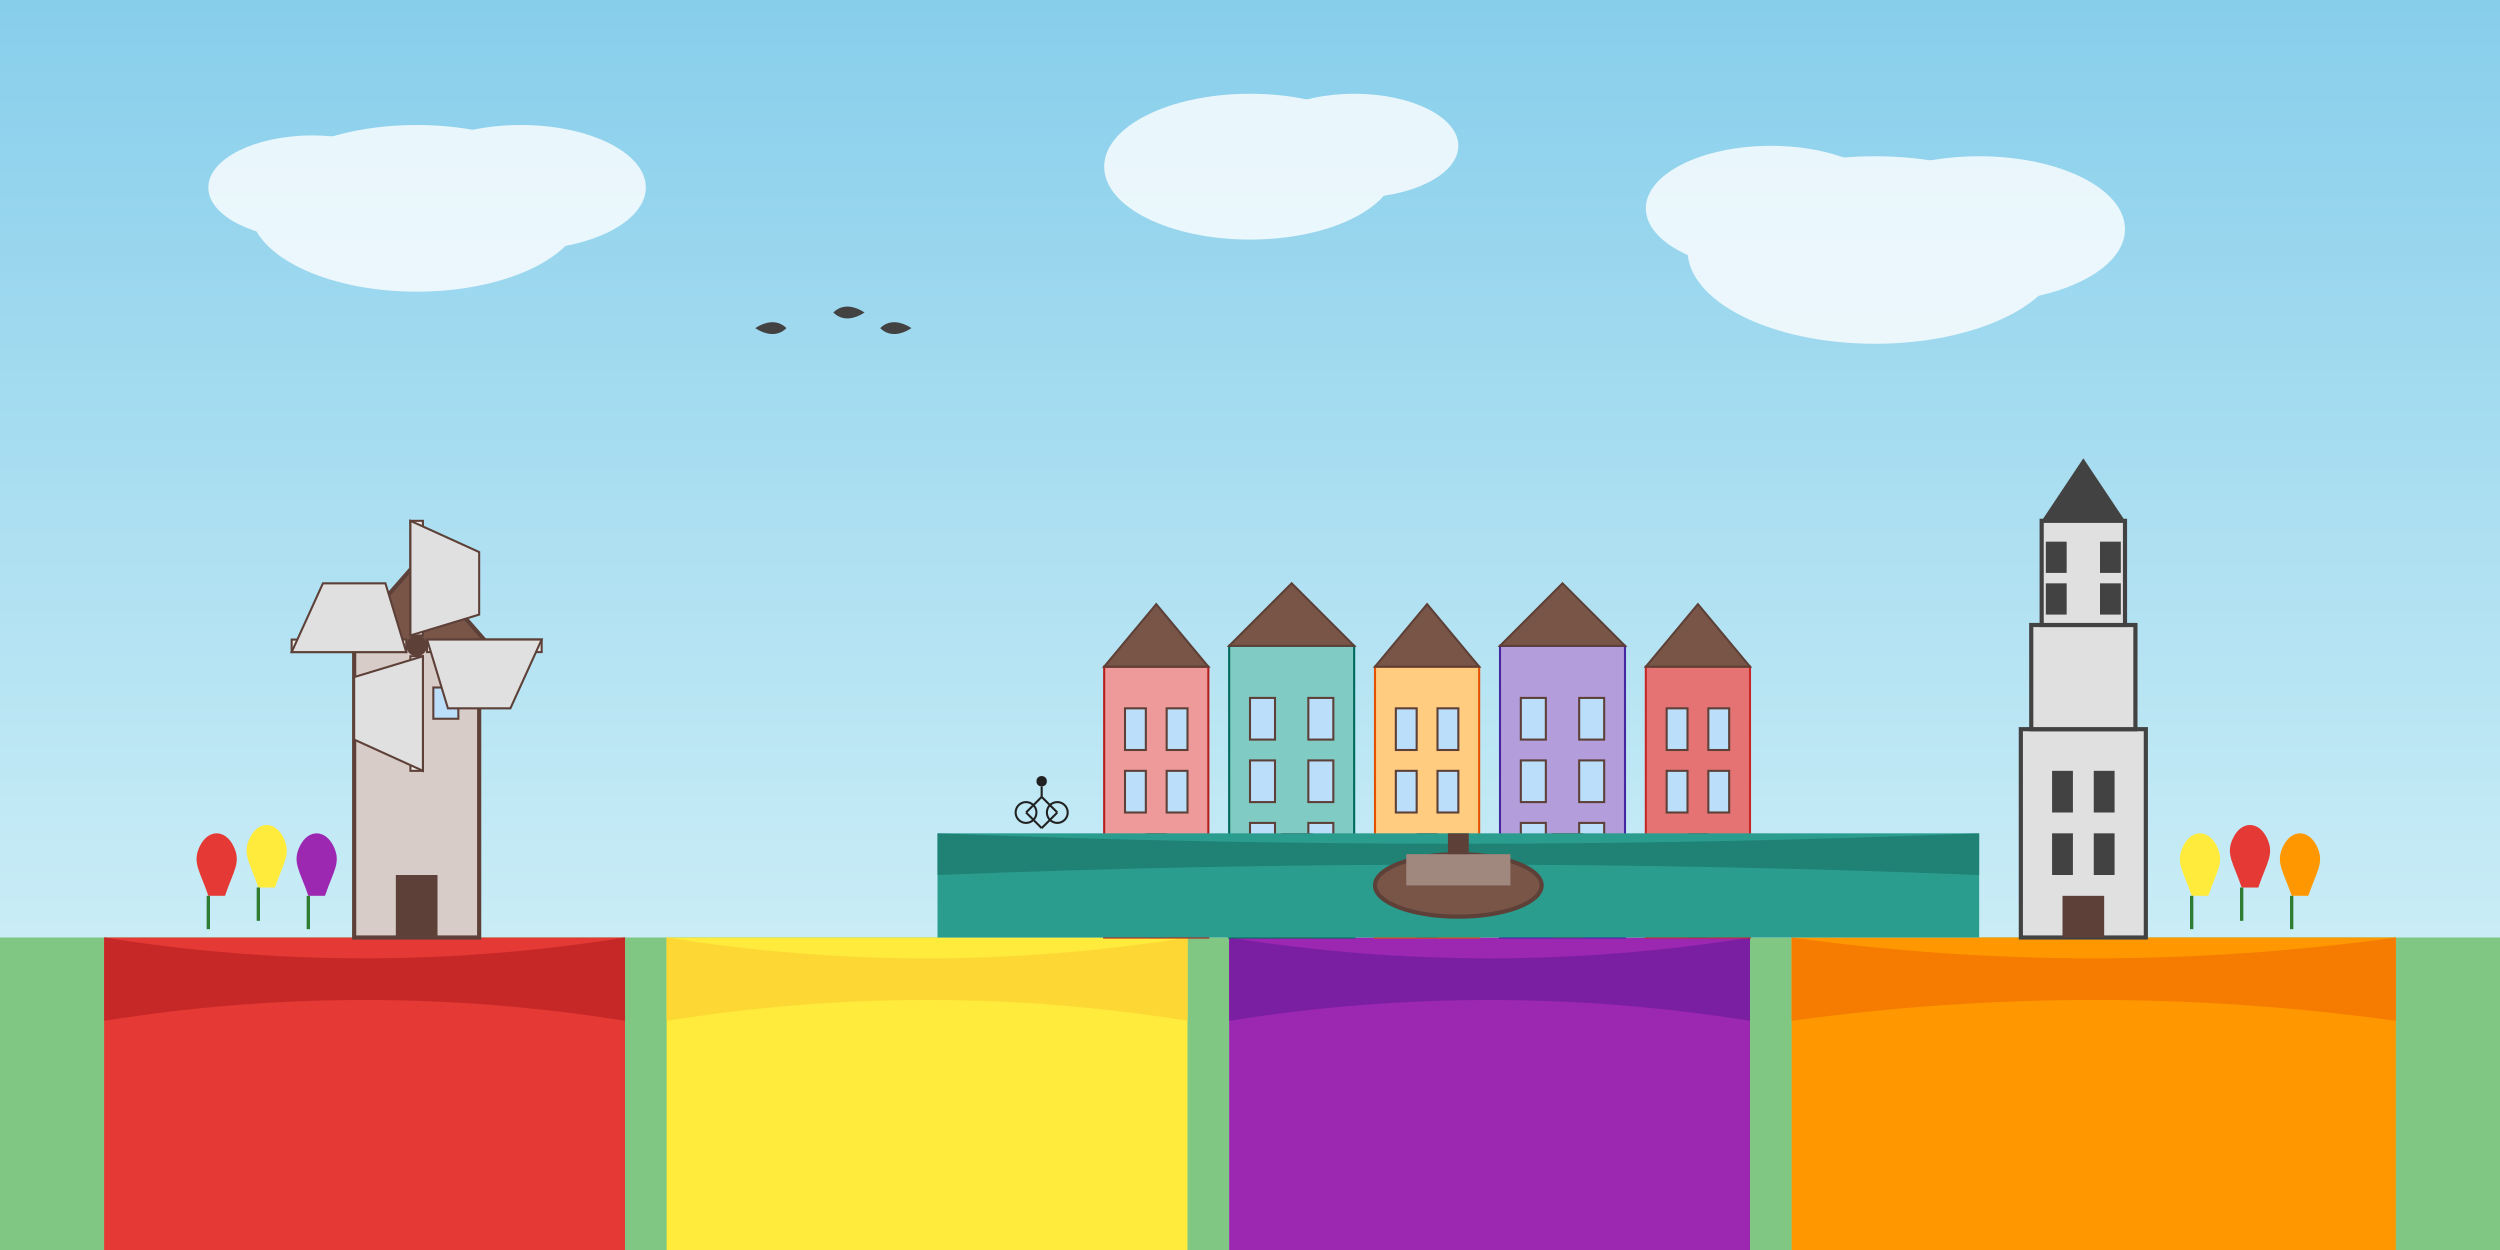<svg xmlns="http://www.w3.org/2000/svg" width="1200" height="600" viewBox="0 0 1200 600">
  <rect x="0" y="0" width="1200" height="600" fill="#333333" stroke="none"/>
  <defs>
    <linearGradient id="sky-gradient" x1="0%" y1="0%" x2="0%" y2="100%">
      <stop offset="0%" stop-color="#87ceeb" />
      <stop offset="100%" stop-color="#e0f7fa" />
    </linearGradient>
  </defs>
  
  <!-- Background -->
  <rect width="1200" height="600" fill="url(#sky-gradient)" />
  
  <!-- Land/Green Area -->
  <rect y="450" width="1200" height="150" fill="#81c784" />
  
  <!-- Clouds -->
  <g opacity="0.8">
    <ellipse cx="200" cy="100" rx="80" ry="40" fill="white" />
    <ellipse cx="250" cy="90" rx="60" ry="30" fill="white" />
    <ellipse cx="150" cy="90" rx="50" ry="25" fill="white" />
    
    <ellipse cx="900" cy="120" rx="90" ry="45" fill="white" />
    <ellipse cx="950" cy="110" rx="70" ry="35" fill="white" />
    <ellipse cx="850" cy="100" rx="60" ry="30" fill="white" />
    
    <ellipse cx="600" cy="80" rx="70" ry="35" fill="white" />
    <ellipse cx="650" cy="70" rx="50" ry="25" fill="white" />
  </g>
  
  <!-- Tulip Fields -->
  <g>
    <!-- Red Field -->
    <rect x="50" y="450" width="250" height="150" fill="#e53935" />
    <path d="M50,450 Q175,470 300,450 L300,490 Q175,470 50,490 Z" fill="#c62828" />
    
    <!-- Yellow Field -->
    <rect x="320" y="450" width="250" height="150" fill="#ffeb3b" />
    <path d="M320,450 Q445,470 570,450 L570,490 Q445,470 320,490 Z" fill="#fdd835" />
    
    <!-- Purple Field -->
    <rect x="590" y="450" width="250" height="150" fill="#9c27b0" />
    <path d="M590,450 Q715,470 840,450 L840,490 Q715,470 590,490 Z" fill="#7b1fa2" />
    
    <!-- Orange Field -->
    <rect x="860" y="450" width="290" height="150" fill="#ff9800" />
    <path d="M860,450 Q1005,470 1150,450 L1150,490 Q1005,470 860,490 Z" fill="#f57c00" />
  </g>
  
  <!-- Windmill Left -->
  <g transform="translate(200, 350)">
    <!-- Windmill Base -->
    <rect x="-30" y="-40" width="60" height="140" fill="#d7ccc8" stroke="#5d4037" stroke-width="2" />
    <polygon points="-35,-40 0,-80 35,-40" fill="#795548" stroke="#5d4037" stroke-width="2" />
    
    <!-- Windmill Door and Windows -->
    <rect x="-10" y="70" width="20" height="30" fill="#5d4037" />
    <rect x="-20" y="-20" width="12" height="15" fill="#bbdefb" stroke="#5d4037" stroke-width="1" />
    <rect x="8" y="-20" width="12" height="15" fill="#bbdefb" stroke="#5d4037" stroke-width="1" />
    
    <!-- Windmill Sails -->
    <g transform="translate(0, -40)">
      <circle cx="0" cy="0" r="5" fill="#5d4037" />
      
      <!-- Sail 1 -->
      <g transform="rotate(0)">
        <rect x="-3" y="-60" width="6" height="55" fill="#eeeeee" stroke="#5d4037" stroke-width="1" />
        <polygon points="-3,-60 30,-45 30,-15 -3,-5" fill="#e0e0e0" stroke="#5d4037" stroke-width="1" />
      </g>
      
      <!-- Sail 2 -->
      <g transform="rotate(90)">
        <rect x="-3" y="-60" width="6" height="55" fill="#eeeeee" stroke="#5d4037" stroke-width="1" />
        <polygon points="-3,-60 30,-45 30,-15 -3,-5" fill="#e0e0e0" stroke="#5d4037" stroke-width="1" />
      </g>
      
      <!-- Sail 3 -->
      <g transform="rotate(180)">
        <rect x="-3" y="-60" width="6" height="55" fill="#eeeeee" stroke="#5d4037" stroke-width="1" />
        <polygon points="-3,-60 30,-45 30,-15 -3,-5" fill="#e0e0e0" stroke="#5d4037" stroke-width="1" />
      </g>
      
      <!-- Sail 4 -->
      <g transform="rotate(270)">
        <rect x="-3" y="-60" width="6" height="55" fill="#eeeeee" stroke="#5d4037" stroke-width="1" />
        <polygon points="-3,-60 30,-45 30,-15 -3,-5" fill="#e0e0e0" stroke="#5d4037" stroke-width="1" />
      </g>
    </g>
  </g>
  
  <!-- Amsterdam Canal Houses -->
  <g transform="translate(700, 320)">
    <!-- House 1 -->
    <rect x="-170" y="0" width="50" height="130" fill="#ef9a9a" stroke="#b71c1c" stroke-width="1" />
    <polygon points="-170,0 -145,-30 -120,0" fill="#795548" stroke="#5d4037" stroke-width="1" />
    
    <!-- Windows and Door -->
    <rect x="-160" y="20" width="10" height="20" fill="#bbdefb" stroke="#5d4037" stroke-width="1" />
    <rect x="-140" y="20" width="10" height="20" fill="#bbdefb" stroke="#5d4037" stroke-width="1" />
    <rect x="-160" y="50" width="10" height="20" fill="#bbdefb" stroke="#5d4037" stroke-width="1" />
    <rect x="-140" y="50" width="10" height="20" fill="#bbdefb" stroke="#5d4037" stroke-width="1" />
    <rect x="-150" y="80" width="10" height="50" fill="#5d4037" />
    
    <!-- House 2 -->
    <rect x="-110" y="-10" width="60" height="140" fill="#80cbc4" stroke="#00695c" stroke-width="1" />
    <polygon points="-110,-10 -80,-40 -50,-10" fill="#795548" stroke="#5d4037" stroke-width="1" />
    
    <!-- Windows and Door -->
    <rect x="-100" y="15" width="12" height="20" fill="#bbdefb" stroke="#5d4037" stroke-width="1" />
    <rect x="-72" y="15" width="12" height="20" fill="#bbdefb" stroke="#5d4037" stroke-width="1" />
    <rect x="-100" y="45" width="12" height="20" fill="#bbdefb" stroke="#5d4037" stroke-width="1" />
    <rect x="-72" y="45" width="12" height="20" fill="#bbdefb" stroke="#5d4037" stroke-width="1" />
    <rect x="-100" y="75" width="12" height="20" fill="#bbdefb" stroke="#5d4037" stroke-width="1" />
    <rect x="-72" y="75" width="12" height="20" fill="#bbdefb" stroke="#5d4037" stroke-width="1" />
    <rect x="-85" y="80" width="15" height="50" fill="#5d4037" />
    
    <!-- House 3 -->
    <rect x="-40" y="0" width="50" height="130" fill="#ffcc80" stroke="#e65100" stroke-width="1" />
    <polygon points="-40,0 -15,-30 10,0" fill="#795548" stroke="#5d4037" stroke-width="1" />
    
    <!-- Windows and Door -->
    <rect x="-30" y="20" width="10" height="20" fill="#bbdefb" stroke="#5d4037" stroke-width="1" />
    <rect x="-10" y="20" width="10" height="20" fill="#bbdefb" stroke="#5d4037" stroke-width="1" />
    <rect x="-30" y="50" width="10" height="20" fill="#bbdefb" stroke="#5d4037" stroke-width="1" />
    <rect x="-10" y="50" width="10" height="20" fill="#bbdefb" stroke="#5d4037" stroke-width="1" />
    <rect x="-20" y="80" width="10" height="50" fill="#5d4037" />
    
    <!-- House 4 -->
    <rect x="20" y="-10" width="60" height="140" fill="#b39ddb" stroke="#4527a0" stroke-width="1" />
    <polygon points="20,-10 50,-40 80,-10" fill="#795548" stroke="#5d4037" stroke-width="1" />
    
    <!-- Windows and Door -->
    <rect x="30" y="15" width="12" height="20" fill="#bbdefb" stroke="#5d4037" stroke-width="1" />
    <rect x="58" y="15" width="12" height="20" fill="#bbdefb" stroke="#5d4037" stroke-width="1" />
    <rect x="30" y="45" width="12" height="20" fill="#bbdefb" stroke="#5d4037" stroke-width="1" />
    <rect x="58" y="45" width="12" height="20" fill="#bbdefb" stroke="#5d4037" stroke-width="1" />
    <rect x="30" y="75" width="12" height="20" fill="#bbdefb" stroke="#5d4037" stroke-width="1" />
    <rect x="58" y="75" width="12" height="20" fill="#bbdefb" stroke="#5d4037" stroke-width="1" />
    <rect x="45" y="80" width="15" height="50" fill="#5d4037" />
    
    <!-- House 5 -->
    <rect x="90" y="0" width="50" height="130" fill="#e57373" stroke="#c62828" stroke-width="1" />
    <polygon points="90,0 115,-30 140,0" fill="#795548" stroke="#5d4037" stroke-width="1" />
    
    <!-- Windows and Door -->
    <rect x="100" y="20" width="10" height="20" fill="#bbdefb" stroke="#5d4037" stroke-width="1" />
    <rect x="120" y="20" width="10" height="20" fill="#bbdefb" stroke="#5d4037" stroke-width="1" />
    <rect x="100" y="50" width="10" height="20" fill="#bbdefb" stroke="#5d4037" stroke-width="1" />
    <rect x="120" y="50" width="10" height="20" fill="#bbdefb" stroke="#5d4037" stroke-width="1" />
    <rect x="110" y="80" width="10" height="50" fill="#5d4037" />
  </g>
  
  <!-- Canal -->
  <rect x="450" y="400" width="500" height="50" fill="#2a9d8f" />
  
  <!-- Reflection in Canal -->
  <path d="M450,400 Q700,410 950,400 L950,420 Q700,410 450,420 Z" fill="#1a6e64" opacity="0.6" />
  
  <!-- Small Boat in Canal -->
  <g transform="translate(700, 425)">
    <ellipse cx="0" cy="0" rx="40" ry="15" fill="#795548" stroke="#5d4037" stroke-width="2" />
    <rect x="-25" y="-15" width="50" height="15" fill="#a1887f" />
    <rect x="-5" y="-25" width="10" height="10" fill="#5d4037" />
  </g>
  
  <!-- Utrecht Dom Tower -->
  <g transform="translate(1000, 300)">
    <!-- Tower Base -->
    <rect x="-30" y="50" width="60" height="100" fill="#e0e0e0" stroke="#424242" stroke-width="2" />
    
    <!-- Tower Middle -->
    <rect x="-25" y="0" width="50" height="50" fill="#e0e0e0" stroke="#424242" stroke-width="2" />
    
    <!-- Tower Top -->
    <rect x="-20" y="-50" width="40" height="50" fill="#e0e0e0" stroke="#424242" stroke-width="2" />
    <polygon points="-20,-50 0,-80 20,-50" fill="#424242" />
    <rect x="-18" y="-40" width="10" height="15" fill="#424242" />
    <rect x="8" y="-40" width="10" height="15" fill="#424242" />
    <rect x="-18" y="-20" width="10" height="15" fill="#424242" />
    <rect x="8" y="-20" width="10" height="15" fill="#424242" />
    
    <!-- Tower Windows -->
    <rect x="-15" y="70" width="10" height="20" fill="#424242" />
    <rect x="5" y="70" width="10" height="20" fill="#424242" />
    <rect x="-15" y="100" width="10" height="20" fill="#424242" />
    <rect x="5" y="100" width="10" height="20" fill="#424242" />
    
    <!-- Tower Door -->
    <rect x="-10" y="130" width="20" height="20" fill="#5d4037" />
  </g>
  
  <!-- Tulips at Bottom -->
  <g transform="translate(100, 430) scale(0.8)">
    <!-- Red Tulip -->
    <g>
      <path d="M0,0 C-5,-15 -10,-20 -5,-30 C0,-40 10,-40 15,-30 C20,-20 15,-15 10,0 Z" fill="#e53935" />
      <line x1="0" y1="0" x2="0" y2="20" stroke="#2e7d32" stroke-width="2" />
    </g>
    
    <!-- Yellow Tulip -->
    <g transform="translate(30, -5)">
      <path d="M0,0 C-5,-15 -10,-20 -5,-30 C0,-40 10,-40 15,-30 C20,-20 15,-15 10,0 Z" fill="#ffeb3b" />
      <line x1="0" y1="0" x2="0" y2="20" stroke="#2e7d32" stroke-width="2" />
    </g>
    
    <!-- Purple Tulip -->
    <g transform="translate(60, 0)">
      <path d="M0,0 C-5,-15 -10,-20 -5,-30 C0,-40 10,-40 15,-30 C20,-20 15,-15 10,0 Z" fill="#9c27b0" />
      <line x1="0" y1="0" x2="0" y2="20" stroke="#2e7d32" stroke-width="2" />
    </g>
  </g>
  
  <g transform="translate(1100, 430) scale(0.8)">
    <!-- Orange Tulip -->
    <g>
      <path d="M0,0 C-5,-15 -10,-20 -5,-30 C0,-40 10,-40 15,-30 C20,-20 15,-15 10,0 Z" fill="#ff9800" />
      <line x1="0" y1="0" x2="0" y2="20" stroke="#2e7d32" stroke-width="2" />
    </g>
    
    <!-- Red Tulip -->
    <g transform="translate(-30, -5)">
      <path d="M0,0 C-5,-15 -10,-20 -5,-30 C0,-40 10,-40 15,-30 C20,-20 15,-15 10,0 Z" fill="#e53935" />
      <line x1="0" y1="0" x2="0" y2="20" stroke="#2e7d32" stroke-width="2" />
    </g>
    
    <!-- Yellow Tulip -->
    <g transform="translate(-60, 0)">
      <path d="M0,0 C-5,-15 -10,-20 -5,-30 C0,-40 10,-40 15,-30 C20,-20 15,-15 10,0 Z" fill="#ffeb3b" />
      <line x1="0" y1="0" x2="0" y2="20" stroke="#2e7d32" stroke-width="2" />
    </g>
  </g>
  
  <!-- Birds in the Sky -->
  <g transform="translate(400, 150) scale(1.5)">
    <path d="M0,0 C3,-3 7,-2 10,0 C7,2 3,3 0,0 Z" fill="#424242" />
    <path d="M15,5 C18,2 22,3 25,5 C22,7 18,8 15,5 Z" fill="#424242" />
    <path d="M-15,5 C-18,2 -22,3 -25,5 C-22,7 -18,8 -15,5 Z" fill="#424242" />
  </g>
  
  <!-- Bicycle by Canal -->
  <g transform="translate(500, 390) scale(0.5)">
    <circle cx="-15" cy="0" r="10" fill="none" stroke="#212121" stroke-width="2" />
    <circle cx="15" cy="0" r="10" fill="none" stroke="#212121" stroke-width="2" />
    <line x1="-15" y1="0" x2="0" y2="-15" stroke="#212121" stroke-width="2" />
    <line x1="0" y1="-15" x2="15" y2="0" stroke="#212121" stroke-width="2" />
    <line x1="0" y1="-15" x2="0" y2="-25" stroke="#212121" stroke-width="2" />
    <line x1="-15" y1="0" x2="0" y2="15" stroke="#212121" stroke-width="2" />
    <line x1="0" y1="15" x2="15" y2="0" stroke="#212121" stroke-width="2" />
    <circle cx="0" cy="-30" r="5" fill="#212121" />
  </g>
</svg>

